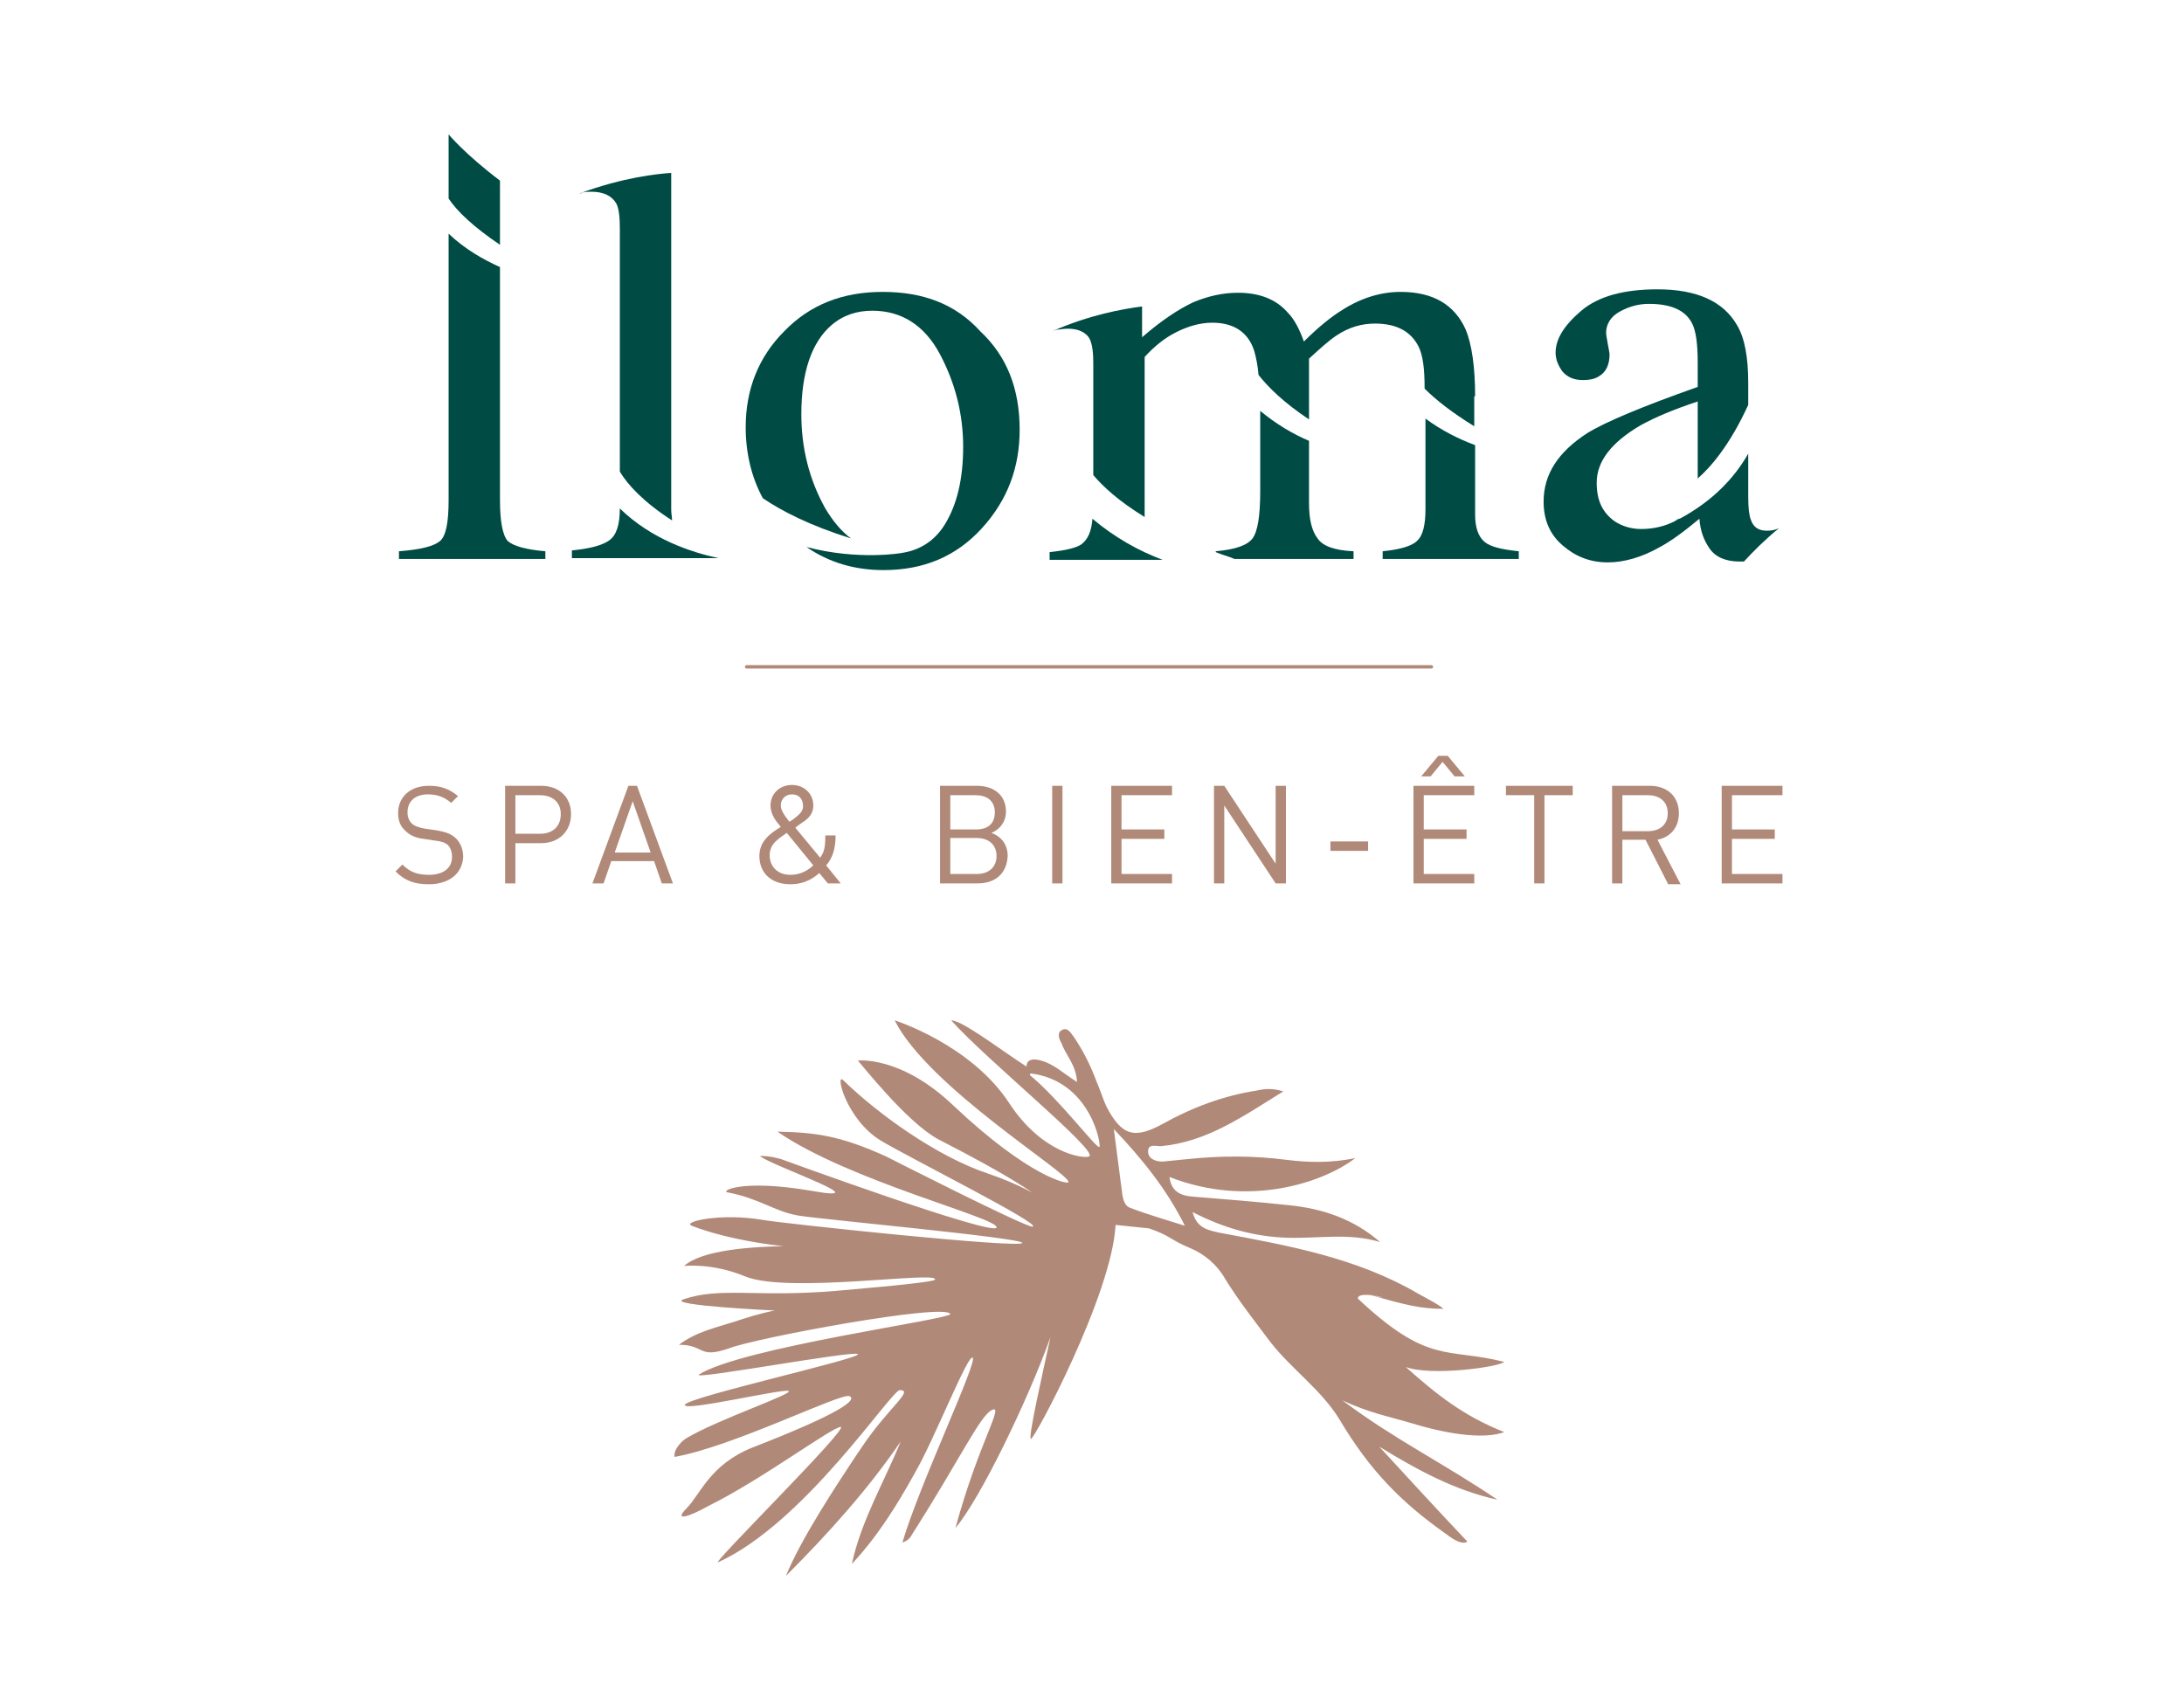 <?xml version="1.0" encoding="utf-8"?>
<!-- Generator: Adobe Illustrator 26.5.0, SVG Export Plug-In . SVG Version: 6.00 Build 0)  -->
<svg version="1.1" id="Calque_1" xmlns="http://www.w3.org/2000/svg" xmlns:xlink="http://www.w3.org/1999/xlink" x="0px" y="0px"
	 viewBox="0 0 255.1 198.4" style="enable-background:new 0 0 255.1 198.4;" xml:space="preserve">
<style type="text/css">
	.st0{fill:#B18978;}
	.st1{fill:#004C45;}
</style>
<path class="st0" d="M156.8,163.6c3.3,1.5,4.8,1.7,8.2,2.7c4.6,1.4,8.6,1.8,10.7,1c-4.8-1.9-7.9-4.4-11.5-7.6c3,1.1,10.9,0,11.5-0.6
	c-6.7-1.7-8.8,0.4-17.1-7.4c0-1.2,5.6,0.6,1.2-0.5c4.5,1.3,6.2,1.7,8.8,1.7c-0.5-0.5-2.5-1.5-3-1.8c-7.2-4.2-15.2-5.6-23.2-7.1
	c-1.3-0.3-2.6-0.5-3.1-2.4c3.7,1.9,7.3,2.9,11.2,3c3.5,0.1,7.1-0.6,10.7,0.5c-3.1-2.7-6.7-3.9-10.6-4.3c-3.7-0.4-7.5-0.7-11.2-1
	c-1.5-0.1-2.6-0.6-2.8-2.3c9.2,3.6,17.9,0.7,21.7-2.2c-3,0.6-5.5,0.5-8,0.2c-3.8-0.5-7.6-0.5-11.5-0.1c-1,0.1-2,0.2-3,0.3
	c-0.8,0-1.7-0.3-1.7-1.2c0-0.9,0.9-0.6,1.5-0.6c5.4-0.5,9.6-3.5,14.3-6.4c-1.3-0.4-2.2-0.3-3.1-0.1c-3.9,0.6-7.6,2-11,3.9
	c-3.3,1.8-4.8,1.4-6.6-2.1c-0.4-0.9-0.7-1.9-1.1-2.8c-0.7-1.9-1.6-3.7-2.7-5.3c-0.3-0.4-0.7-1.1-1.3-0.8c-0.7,0.3-0.4,1.1-0.1,1.6
	c0.5,1.4,1.7,2.5,1.8,4.5c-1.6-1-2.7-2.1-4.2-2.5c-1-0.3-1.7-0.1-1.7,0.7c-3.1-2-7.5-5.4-8.8-5.4c4.1,4.6,17.4,15.4,16.1,15.9
	c-0.7,0.3-5.5-0.4-9.3-6.2c-4.5-6.9-13.4-9.7-13.4-9.7c3.9,7.8,20.5,17.9,20.3,18.9c0,0.3-4.5-0.5-13.5-9
	c-6.1-5.8-11.1-5.2-11.1-5.2c0.4,0.4,5.7,7.2,9.4,9.2c9,4.6,11,6.3,11.4,6.5c4.3,3.1,1.2-0.2-5.6-2.5c-6-2-12.9-7-16.9-10.9
	c-1-1,0.3,4.5,4.3,7c3.3,2,19.1,9.9,17.8,10.1c-0.8,0.1-17.1-8.2-17.1-8.2c-5.5-2.5-8.4-2.8-12.7-2.9c8.4,5.8,25.9,10.1,25.6,11.2
	c-0.3,1.1-25.2-8-25.2-8c-1.4-0.4-2.6-0.4-2.4-0.3c1.9,1.3,14.2,5.5,5.9,4c-8.3-1.4-10.6,0.1-9.7,0.2c3.7,0.7,5.4,2.2,8.2,2.7
	c2.2,0.4,26.2,2.6,26.2,3.2c0,0.7-28.3-2.3-30.4-2.7c-4.7-0.8-9.4,0.2-8.2,0.7c8.8,3.4,22.9,3,22.4,2.9c-0.5-0.1-19.2-1.9-23.3,1.8
	c0,0,3.2-0.4,7.1,1.2c5,2.1,22.8-0.7,22.2,0.4c-0.1,0.2-3.4,0.6-11.5,1.3c-9.4,0.8-13.5-0.5-17.9,1c-2,0.7,10.7,1.3,10.7,1.3
	c-1.6,0.3-3.2,0.8-4.7,1.3c-2.2,0.7-4.5,1.2-6.5,2.7c3.1,0,2.2,1.7,5.9,0.4c3.1-1.2,25.1-5.3,25.8-4c0.3,0.6-24.4,3.9-29.4,7.1
	c-0.5,0.6,18.3-2.9,18.6-2.4c0.4,0.5-19.8,5-20.2,5.9s11.4-1.9,12.1-1.6s-8.2,3.3-11.9,5.5c-0.4,0.2-1.6,1.3-1.4,2.2
	c6.8-1.2,19.4-7.5,20.4-7.1c1,0.4-1,2-11.3,6c-5,2-6.1,5.5-7.7,7.1c-1.6,1.6,0.3,1,2.6-0.3c6.1-3,14.4-9.2,15.4-9.2
	c1,0.1-15.4,16.3-14.3,15.8c10.1-4.6,20.2-20.1,21.2-20.1c1.7,0-1.3,2-4.4,6.6s-7.2,10.9-8.9,15.1c4.8-4.8,9.6-10.1,13.4-15.7
	c-1.9,4.7-4.6,9.2-5.7,14.3c3-3.2,5.3-6.9,7.4-10.7c2.2-3.8,6.1-13.7,6.7-13.4c0.7,0.3-6.2,14.8-8.2,21.6c0.6-0.2,0.9-0.5,1.1-0.9
	c5.8-9.1,8-14,9.4-14.6c1.4-0.6-1.6,3.9-4.3,13.8c2.9-3.4,8.5-15,11.1-22.3c-1,4.6-2.6,11.6-2.3,11.9c0.3,0.3,9.5-16.9,9.9-25
	l3.9,0.4c2.6,0.9,2.4,1.3,4.8,2.3c1.7,0.7,3.2,2,4.1,3.6c1.6,2.6,3.5,5,5.3,7.4c2.5,3.2,6,5.6,8.1,9.1c3.4,5.7,7,9.5,12.4,13.3
	c0.3,0.2,1.7,1.4,2.5,0.9c-3.5-3.7-6.9-7.4-10.3-11.1c4.4,2.7,8.8,5.1,13.8,6.2C168.4,170.8,163.1,168.3,156.8,163.6z M120.3,125.6
	c0-0.1,0-0.1,0.1-0.2c7.1,0.9,8.3,8.6,8,8.6C128,134.1,123.7,128.4,120.3,125.6z M132,141.1c-0.6-0.2-0.8-0.9-0.9-1.5
	c-0.3-2.3-0.6-4.6-1-7.7c3.5,3.7,6.2,7.1,8.3,11.3C136.2,142.5,134.1,141.9,132,141.1z"/>
<g>
	<path class="st1" d="M196.2,60.5C196.2,60.5,196.2,60.5,196.2,60.5C196.2,60.5,196.1,60.5,196.2,60.5
		C196.1,60.5,196.2,60.5,196.2,60.5z"/>
	<path class="st1" d="M58.4,58.4V31.2c-2-0.9-4.1-2.1-6-3.9v31.1c0,2.6-0.3,4.2-1,4.8c-0.7,0.6-2.2,1-4.8,1.2v0.9h17.1v-0.9
		c-2.3-0.2-3.7-0.6-4.4-1.2C58.7,62.5,58.4,60.9,58.4,58.4z"/>
	<path class="st1" d="M58.4,28.6v-7.5c-4.1-3.1-6-5.4-6-5.4v7.5C53.4,24.7,55.3,26.5,58.4,28.6z"/>
	<path class="st1" d="M78.5,60.8c0-0.4-0.1-0.8-0.1-1.3V20.2c-1.5,0.1-5.6,0.5-10.7,2.4c0.1,0,0.2,0,0.3-0.1
		c0.4-0.1,0.7-0.1,1.1-0.1c1.4,0,2.4,0.5,2.9,1.4c0.3,0.6,0.4,1.6,0.4,3v28.3C73.3,56.6,75.1,58.6,78.5,60.8z"/>
	<path class="st1" d="M71.2,63.1c-0.8,0.6-2.3,1-4.4,1.2v0.9h17.1v0c-3.2-0.7-7.8-2.2-11.5-5.8C72.4,61.3,72,62.5,71.2,63.1z"/>
	<path class="st1" d="M103.1,34.1c-4.7,0-8.5,1.5-11.5,4.6c-3,3-4.5,6.8-4.5,11.2c0,3.1,0.7,5.9,2,8.3c2.2,1.5,5.5,3.2,10.3,4.7
		c-1.1-0.8-2.1-2-3-3.5c-1.9-3.4-2.8-7.1-2.8-11c0-4.9,1.2-8.4,3.5-10.4c1.4-1.2,3-1.7,4.8-1.7c3.4,0,6.1,1.7,7.9,5.1
		c1.8,3.4,2.7,7,2.7,10.8c0,3.7-0.7,6.7-2.1,9c-1.2,2-3,3.1-5.1,3.4c0.1,0-5.1,0.9-11.1-0.7c2.6,1.8,5.6,2.7,9,2.7
		c4.7,0,8.5-1.6,11.5-4.9s4.4-7.1,4.4-11.5c0-4.8-1.5-8.6-4.6-11.5C111.6,35.5,107.8,34.1,103.1,34.1z"/>
	<path class="st1" d="M126.3,63.6c-0.6,0.4-1.8,0.7-3.7,0.9v0.9h13.2c-2.7-1-5.6-2.6-8.2-4.8C127.5,62,127.1,63,126.3,63.6z"/>
	<path class="st1" d="M172.3,60.1V52c-1.9-0.7-3.9-1.7-5.8-3.1v10.6c0,1.8-0.3,3.1-1,3.7c-0.6,0.6-2,1-4,1.2v0.9h15.9v-0.9
		c-1.9-0.2-3.3-0.5-4-1.1C172.7,62.7,172.3,61.7,172.3,60.1z"/>
	<path class="st1" d="M172.3,46.3c0-3.5-0.4-6.1-1.1-7.8c-1.3-2.9-3.8-4.4-7.6-4.4c-2.3,0-4.6,0.7-6.8,2.1c-1.3,0.8-2.8,2-4.5,3.7
		c-0.5-1.4-1.1-2.6-1.9-3.4c-1.4-1.6-3.4-2.3-5.8-2.3c-1.8,0-3.5,0.4-5.2,1.1c-1.7,0.8-3.7,2.1-6,4.1v-3.6c-2.3,0.3-6.2,1-10.5,2.9
		c0.3-0.1,0.5-0.2,0.7-0.2c0.2,0,0.6-0.1,1.1-0.1c1.1,0,1.8,0.3,2.3,0.8c0.5,0.5,0.7,1.6,0.7,3.2v13.1c1.1,1.3,2.9,3,6,4.9
		c0-0.2,0-0.4,0-0.6V41.7c1.1-1.2,2.3-2.2,3.7-2.9c1.4-0.7,2.8-1.1,4.2-1.1c2.5,0,4.2,1.1,4.9,3.3c0.2,0.7,0.4,1.6,0.5,2.8
		c1.1,1.4,2.9,3.2,5.9,5.2v-7.1c1.3-1.2,2.3-2.1,3.2-2.7c1.5-1,3-1.4,4.5-1.4c2.5,0,4.2,0.9,5.1,2.7c0.5,1,0.7,2.6,0.7,4.8v0.1
		c1.3,1.3,3.2,2.8,5.8,4.4V46.3z"/>
	<path class="st1" d="M147.2,48v9.3c0,3-0.3,4.8-0.9,5.6c-0.6,0.8-2,1.3-4.3,1.5v0.1c0.7,0.3,1.5,0.5,2.2,0.8h13.9v-0.9
		c-2.2-0.1-3.6-0.6-4.2-1.5c-0.7-0.9-1-2.3-1-4.1v-7.3C151,50.7,149,49.5,147.2,48C147.2,48,147.2,48,147.2,48z"/>
	<path class="st1" d="M207.8,61.7C207.7,61.7,207.7,61.7,207.8,61.7c-0.4,0.2-0.9,0.3-1.4,0.3c-1,0-1.6-0.4-1.9-1.3
		c-0.2-0.5-0.3-1.4-0.3-2.7v-5c-1.6,2.8-4.1,5.5-8,7.6c0,0,0,0,0,0c0,0,0,0-0.1,0c-0.2,0.1-0.3,0.2-0.5,0.3l0,0
		c-1.2,0.6-2.5,0.9-3.9,0.9c-1.1,0-2.2-0.3-3.1-0.9c-1.4-1-2.1-2.4-2.1-4.5c0-2.5,1.7-4.7,5.1-6.7c1.8-1,4-1.9,6.7-2.8v9
		c1.6-1.4,3.8-4,5.9-8.6v-2.6c0-2.9-0.4-5.2-1.3-6.7c-1.6-2.8-4.7-4.2-9.3-4.2c-3.9,0-6.9,0.8-8.9,2.5c-2,1.7-3,3.3-3,4.9
		c0,0.8,0.3,1.5,0.8,2.2c0.6,0.7,1.4,1,2.4,1c0.7,0,1.3-0.1,1.8-0.4c0.9-0.5,1.3-1.4,1.3-2.6c0-0.2-0.1-0.6-0.2-1.2
		c-0.1-0.6-0.2-1.1-0.2-1.3c0-1,0.5-1.9,1.6-2.5c1.1-0.6,2.2-0.9,3.4-0.9c2.5,0,4.2,0.7,5,2.2c0.5,0.9,0.7,2.5,0.7,4.7v2.8
		c-6.5,2.3-10.8,4.1-12.9,5.4c-3.4,2.2-5.1,4.8-5.1,8c0,2.1,0.7,3.8,2.2,5.1c1.5,1.3,3.2,2,5.3,2c1.9,0,4-0.6,6.1-1.8
		c1.3-0.7,2.8-1.8,4.6-3.3c0.1,1.4,0.5,2.5,1.2,3.5c0.7,1,1.9,1.5,3.5,1.5c0.2,0,0.3,0,0.5,0C204.8,64.4,206.2,63,207.8,61.7z"/>
	<path class="st1" d="M195.6,60.8c0.2-0.1,0.4-0.2,0.5-0.3C195.9,60.7,195.8,60.7,195.6,60.8L195.6,60.8z"/>
</g>
<g>
	<path class="st0" d="M167.2,78.1h-80c-0.1,0-0.2-0.1-0.2-0.2s0.1-0.2,0.2-0.2h80c0.1,0,0.2,0.1,0.2,0.2S167.3,78.1,167.2,78.1z"/>
</g>
<g>
	<path class="st0" d="M50.1,103.3c-1.7,0-2.8-0.4-3.9-1.5L47,101c0.9,0.9,1.8,1.2,3.1,1.2c1.7,0,2.7-0.8,2.7-2.1
		c0-0.6-0.2-1.1-0.5-1.4c-0.4-0.3-0.7-0.4-1.5-0.5l-1.3-0.2c-0.9-0.1-1.6-0.4-2.1-0.9c-0.6-0.5-0.9-1.2-0.9-2.1
		c0-1.9,1.4-3.2,3.6-3.2c1.5,0,2.4,0.4,3.4,1.2l-0.8,0.8c-0.7-0.6-1.5-1-2.7-1c-1.5,0-2.4,0.8-2.4,2.1c0,0.6,0.2,1,0.5,1.3
		s0.9,0.5,1.5,0.6L51,97c1.1,0.2,1.6,0.4,2.1,0.8c0.6,0.5,1,1.3,1,2.3C54,102.1,52.4,103.3,50.1,103.3z"/>
	<path class="st0" d="M63.2,98.5h-3v4.7h-1.2V91.8h4.2c2.1,0,3.5,1.3,3.5,3.3S65.3,98.5,63.2,98.5z M63.1,92.9h-2.9v4.5h2.9
		c1.4,0,2.4-0.8,2.4-2.3C65.5,93.7,64.5,92.9,63.1,92.9z"/>
	<path class="st0" d="M77.3,103.2l-0.9-2.6h-5l-0.9,2.6h-1.3l4.2-11.4h1l4.2,11.4H77.3z M73.9,93.6l-2.1,6H76L73.9,93.6z"/>
	<path class="st0" d="M96.7,103.2l-1-1.2c-0.5,0.4-1.5,1.3-3.4,1.3c-2.2,0-3.6-1.3-3.6-3.3c0-1.7,1.2-2.6,2.5-3.4
		c-0.6-0.7-1.2-1.5-1.2-2.5c0-1.4,1.1-2.4,2.5-2.4c1.4,0,2.5,1,2.5,2.4c0,0.9-0.5,1.5-1.3,2c0,0-0.6,0.4-0.8,0.6l2.9,3.5
		c0.5-0.7,0.6-1.3,0.6-2.6h1.2c0,1.4-0.3,2.6-1.1,3.5l1.7,2.1H96.7z M91.9,97.3c-1,0.7-2,1.3-2,2.6c0,1.4,1,2.3,2.4,2.3
		c0.8,0,1.7-0.2,2.7-1.1L91.9,97.3z M92.5,92.8c-0.8,0-1.3,0.6-1.3,1.3c0,0.5,0.3,1,1,1.9c0.2-0.1,0.6-0.4,0.6-0.4
		c0.5-0.4,1-0.8,1-1.4C93.8,93.3,93.3,92.8,92.5,92.8z"/>
	<path class="st0" d="M114.2,103.2h-4.4V91.8h4.3c2,0,3.4,1.1,3.4,3c0,1.2-0.7,2.1-1.7,2.5c1.1,0.4,1.9,1.3,1.9,2.7
		C117.6,102.1,116.2,103.2,114.2,103.2z M114,92.9h-3v4h3c1.3,0,2.2-0.6,2.2-2S115.2,92.9,114,92.9z M114.1,97.9H111v4.2h3.1
		c1.4,0,2.3-0.8,2.3-2.1C116.4,98.7,115.5,97.9,114.1,97.9z"/>
	<path class="st0" d="M122.9,103.2V91.8h1.2v11.4H122.9z"/>
	<path class="st0" d="M129.8,103.2V91.8h7.1v1.1H131v4h5V98h-5v4.1h5.9v1.1H129.8z"/>
	<path class="st0" d="M149,103.2l-6-9.1v9.1h-1.2V91.8h1.2l6,9.1v-9.1h1.2v11.4H149z"/>
	<path class="st0" d="M155.4,99.4v-1.1h4.4v1.1H155.4z"/>
	<path class="st0" d="M165.1,103.2V91.8h7.1v1.1h-5.9v4h5V98h-5v4.1h5.9v1.1H165.1z M169.9,90.7l-1.4-1.7l-1.4,1.7h-1.1l2-2.4h1.1
		l2,2.4H169.9z"/>
	<path class="st0" d="M180.4,92.9v10.3h-1.2V92.9h-3.3v-1.1h7.8v1.1H180.4z"/>
	<path class="st0" d="M194.8,103.2l-2.6-5.1h-2.7v5.1h-1.2V91.8h4.4c2,0,3.4,1.2,3.4,3.2c0,1.7-1,2.8-2.5,3.1l2.7,5.2H194.8z
		 M192.5,92.9h-3v4.2h3c1.3,0,2.3-0.7,2.3-2.1C194.8,93.6,193.8,92.9,192.5,92.9z"/>
	<path class="st0" d="M201.1,103.2V91.8h7.1v1.1h-5.9v4h5V98h-5v4.1h5.9v1.1H201.1z"/>
</g>
</svg>
